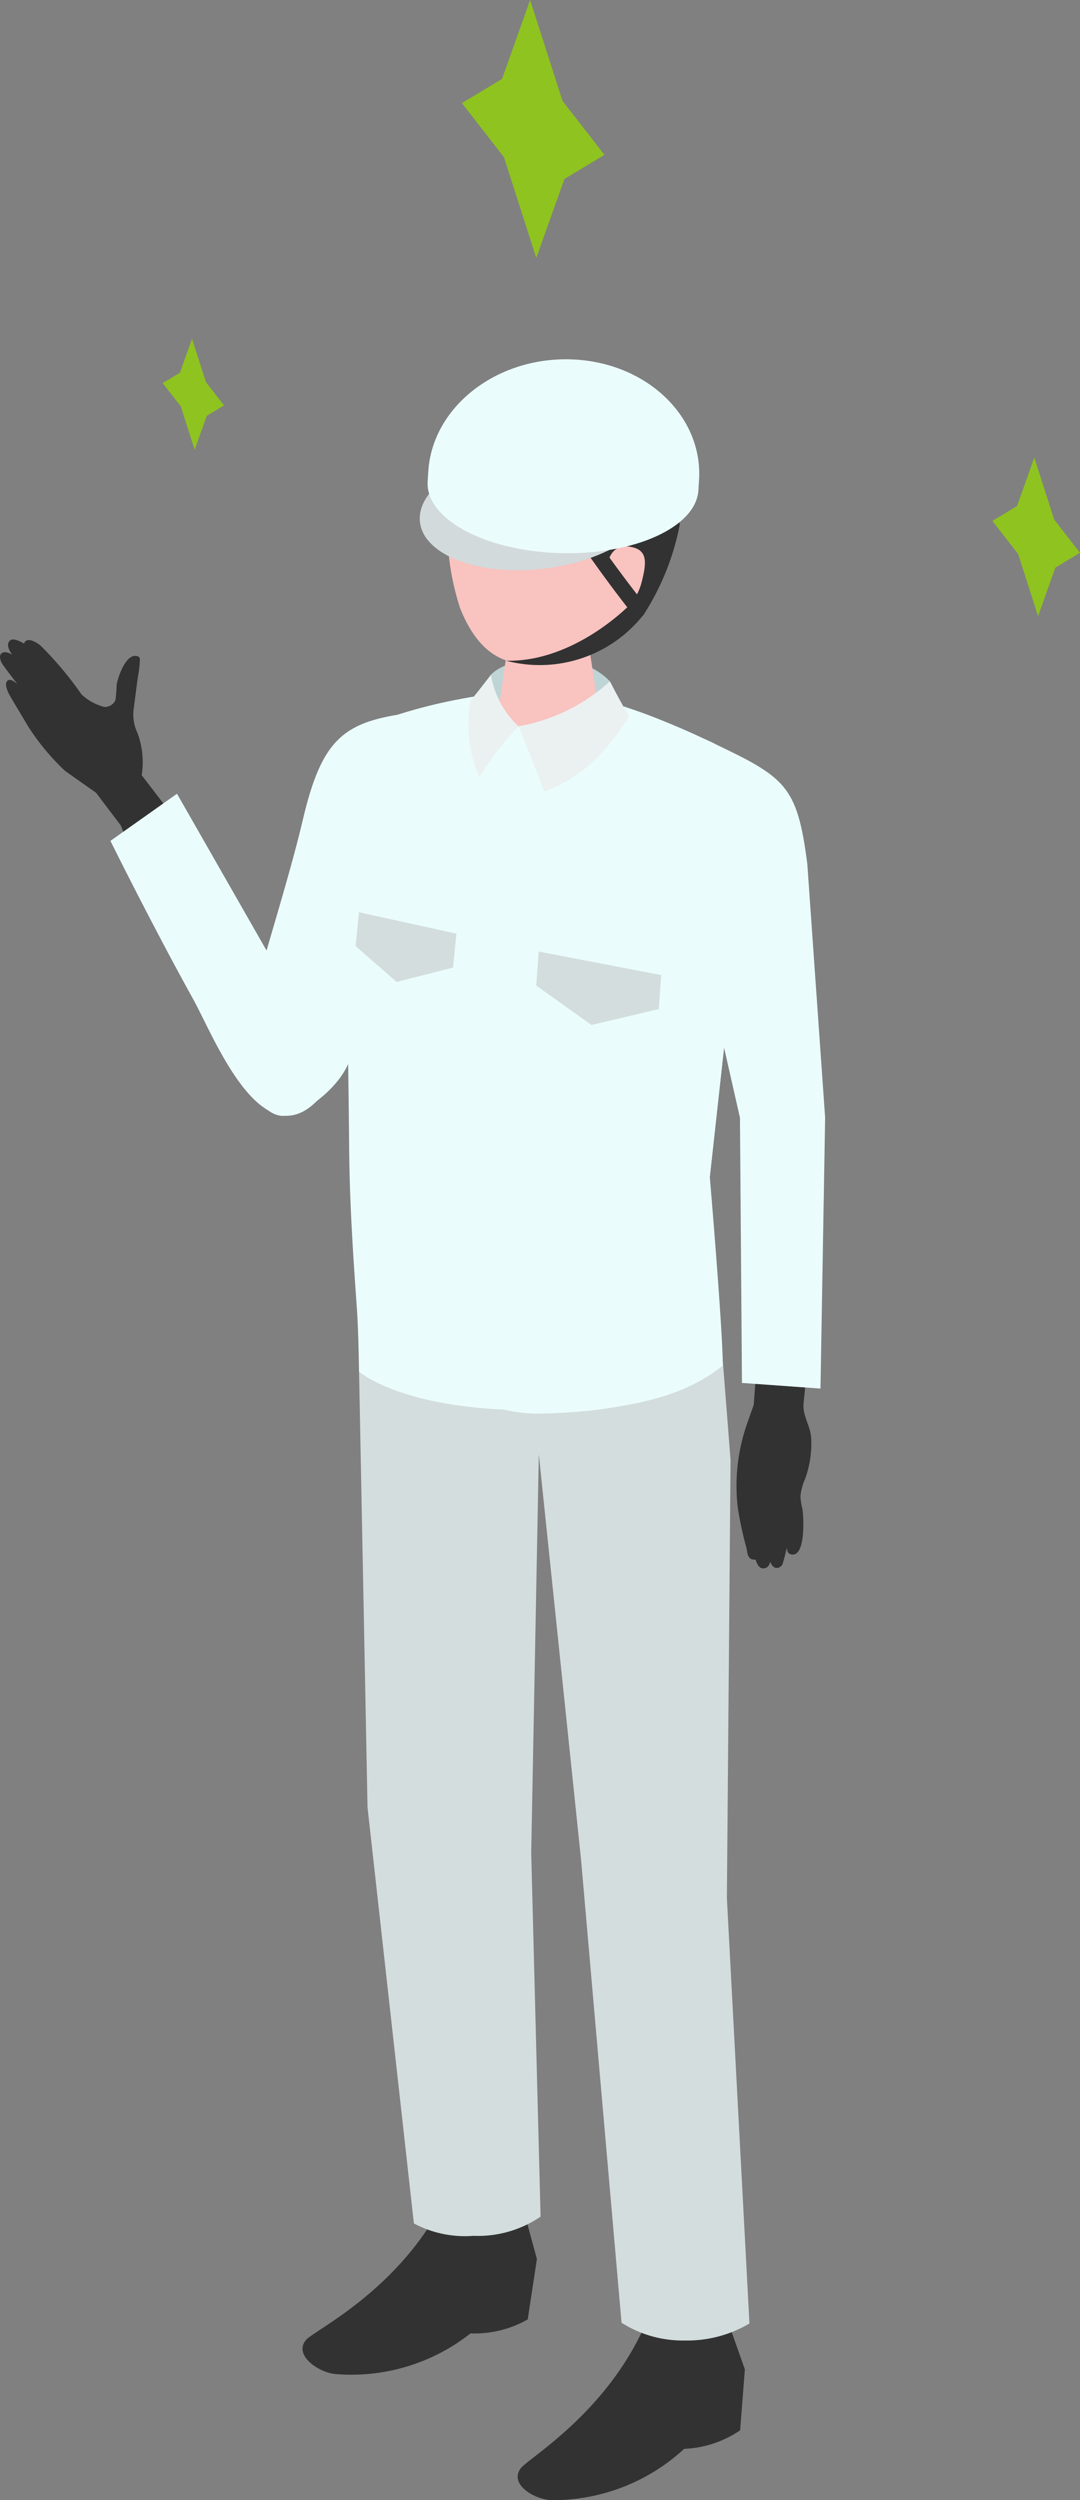 <svg xmlns="http://www.w3.org/2000/svg" width="80" height="185.135" viewBox="0 0 80 185.135"><rect x="0" y="0" width="80" height="185.135" fill="#808080" stroke="none"/><g transform="translate(40 92.568)"><g transform="translate(-40 -92.568)"><path d="M8.941,129.923l-1.826-2.408-2.3-1.624a17.28,17.28,0,0,1-2.736-3.3c-.685-1.156-1.207-2.011-1.364-2.3-.235-.431-.417-.957-.094-1.116.243-.12.679.309.679.309S.291,118.176.171,117.974s-.3-.62-.025-.808.766.125.766.125c-.413-.54-.371-.882-.156-1.066.271-.231,1.026.244,1.026.244s.13-.667,1.2.124a26.1,26.1,0,0,1,3.053,3.634,3.883,3.883,0,0,0,1.69.932.857.857,0,0,0,.827-.511,10.7,10.7,0,0,0,.088-1.152c.107-.554.7-2.391,1.564-2.083a.237.237,0,0,1,.123.084.292.292,0,0,1,.035.165,7.535,7.535,0,0,1-.126,1.145c-.123.789-.208,1.583-.317,2.374,0,.019-.006.038-.009.058a3.183,3.183,0,0,0,.267,1.833,6.175,6.175,0,0,1,.318,3.14l4.1,5.342-4.054,2.3Z" transform="translate(0 -68.811)" fill="#323232"/><path d="M20.07,147.68,25,144.19l8.026,14.046s6.579,4.212,2.448,8.587c-4.229,4.478-7.764-4.7-9.245-7.365C23.1,153.816,20.07,147.68,20.07,147.68Z" transform="translate(-11.889 -85.415)" fill="#ebfcfc"/><path d="M47.036,159.315c-2.123-.188-3.222-4.28-2.731-6.354.96-4.056,3.19-10.815,4.3-15.55,1.436-6.128,3.083-7.314,8.1-7.951,2.249,4.259-2.432,18.71-4.594,25.633C51.443,157.223,48.458,159.441,47.036,159.315Z" transform="translate(-26.177 -76.69)" fill="#ebfcfc"/><path d="M90.955,175,90,161.588l2.927-26.555a5.131,5.131,0,0,0-3.031-5.748c-5.74-2.6-12.46-5.826-23.306-1.568-1.485.583-2.041,2.374-2.553,3.882a15.929,15.929,0,0,0-.845,5.664s.119,3.291.119,3.292q.08,9.414.161,18.828c.034,3.978.232,7.9.515,11.87.124,1.745.035,4.441.035,4.441s3.264,2.909,12.935,2.858C87.494,178.5,90.955,175,90.955,175Z" transform="translate(-37.429 -74.431)" fill="#ebfcfc"/><path d="M135.116,249.432s-.492,1.346-.666,1.915a13.97,13.97,0,0,0-.54,5.472c.007.071.015.142.023.214a27.354,27.354,0,0,0,.65,3.021c.06.256.051.668.371.8.014.006.309.066.3.026,0,.013.152.589.472.647.256.046.512-.063.619-.492,0,0,.093.384.39.461a.465.465,0,0,0,.527-.323c.061-.143.316-1.187.316-1.187s-.018.4.212.483c1.216.46,1.025-2.849.929-3.347a4.467,4.467,0,0,1-.141-.942,4.247,4.247,0,0,1,.355-1.3,7.686,7.686,0,0,0,.441-2.947c-.044-.942-.617-1.622-.574-2.555l.372-3.622-3.766-.3Z" transform="translate(-79.284 -145.4)" fill="#323232"/><path d="M109.714,421.852l1.188,3.354-.351,4.514a7.961,7.961,0,0,1-4.146,1.372,14.343,14.343,0,0,1-9.725,3.8c-1.207.027-3.289-1.115-2.389-2.35.555-.762,6.39-4.09,9.3-10.81A29.013,29.013,0,0,1,109.714,421.852Z" transform="translate(-55.726 -249.759)" fill="#323232"/><path d="M71.4,401.039l.938,3.44-.681,4.472a7.915,7.915,0,0,1-4.235,1.035A14.249,14.249,0,0,1,57.452,413c-1.2-.071-3.2-1.376-2.209-2.535.609-.715,6.672-3.566,10.067-10.032A29.055,29.055,0,0,1,71.4,401.039Z" transform="translate(-32.567 -237.204)" fill="#323232"/><path d="M89.174,120.769c1.312-1.4,6.408-2.049,8.812.5a14.056,14.056,0,0,0,.428,2.051l-4.4,1.581-4.726-.668A25.307,25.307,0,0,1,89.174,120.769Z" transform="translate(-52.804 -70.81)" fill="#bfd4d5"/><path d="M93.97,112.1c1.9,0,2.9,1.066,2.9,1.99l.96,6.189c-.088,1.072-3.993-.092-6.153-.092s-1.754,1.163-1.667.092l.934-6.471C91.024,112.868,92.075,112.1,93.97,112.1Z" transform="translate(-53.27 -66.406)" fill="#f9c3c0"/><path d="M89.618,75.071c5.4.041,6.885,4.092,6.886,9.009,0,6.4-4.212,8.374-6.374,9-2.636.768-5.911,1.453-7.916-3.593a19.63,19.63,0,0,1-.489-10.239C82.3,77.49,84.222,75.03,89.618,75.071Z" transform="translate(-48.139 -44.47)" fill="#f9c3c0"/><path d="M84.582,77.536a21.723,21.723,0,0,0,1.8-1.681,10.506,10.506,0,0,1,3.4,4.457l.591-.524a8.008,8.008,0,0,1,.456,3.043l.538-.228c-.291.123,1.525,1.4,1.668,1.526a3.494,3.494,0,0,1,1.117,2.5,10.639,10.639,0,0,0,1.686-1.91,6.808,6.808,0,0,0,1.1-2.285c.344-1.208.384-2.476.626-3.693a6,6,0,0,0-.512-3.444,5.561,5.561,0,0,0-1.129-1.6c-.437-.433-1.4-.752-1.727-1.2,0,0-3.3-4.561-11.11-.718a5.786,5.786,0,0,0-2.264,1.635,7.252,7.252,0,0,0-.833,2.574c-.238,1.3-.8,3.352.287,4.363a1.318,1.318,0,0,1,.366-.653,6,6,0,0,1,.7-.555,9,9,0,0,0,1.187-.823l-.912.911c.273.156.612-.007.879-.174A19.023,19.023,0,0,0,84.582,77.536Z" transform="translate(-47.171 -41.608)" fill="#323232"/><path d="M109.99,100.854s.093-1.827,1.664-1.588c1.341.2,1.309,1.074.921,2.6s-1.32,2.248-2.262,2.205S109.99,100.854,109.99,100.854Z" transform="translate(-65.037 -58.79)" fill="#f9c3c0"/><path d="M92.494,286.71l.272-32.441-.589-7.536s-3.508,3.2-14,3.548c-8.626.285-12.935-2.858-12.935-2.858L65.876,280l3.433,30.8a8.052,8.052,0,0,0,4.421.918,8.226,8.226,0,0,0,4.964-1.421L78,283.354l.563-29.508,3.128,30.008,3,34.3a8.483,8.483,0,0,0,4.686,1.315,9.055,9.055,0,0,0,4.788-1.26Z" transform="translate(-38.651 -146.159)" fill="#d3dddd"/><path d="M75.235,179.007,74.3,154.774a47.491,47.491,0,0,1-2.512-27.383c.034-.172.071-.338.112-.51.011-.08.017-.163.022-.247l-.182.035a38.373,38.373,0,0,0-6.337,1.63c-1.485.583-1.44,2.391-1.953,3.9a16.2,16.2,0,0,0-.934,5.7s.131,3.316.131,3.316c.053,6.276.194,12.593.247,18.869.034,3.978.288,7.832.57,11.8.124,1.745.159,4.693.159,4.693s2.959,2.632,11.576,2.843Z" transform="translate(-37.03 -75.015)" fill="#ebfcfc"/><path d="M126.02,134.792c5.517,2.622,6.392,3.164,7.143,9.028l1.321,18.794-.345,20.055-5.815-.418-.149-19.632-2.794-12.324C121.584,138.423,126.02,134.792,126.02,134.792Z" transform="translate(-73.363 -79.848)" fill="#ebfcfc"/><path d="M104.893,130.86a54.414,54.414,0,0,0-6.143-2.493l-.019-.059-.021.047S95.047,146.2,88.5,154.274c.117,7.6,1.257,26.116,1.257,26.116a12.168,12.168,0,0,0,2.2.292,40.051,40.051,0,0,0,4.96-.318c2.951-.444,6.237-.994,9.035-3.23,0-.134,0-.324,0-.552l0,0,0,0c-.064-2.624-.735-10.913-.932-13.174l-.018-.244.21-1.9,1.015-9.214,1.7-15.436A5.131,5.131,0,0,0,104.893,130.86Z" transform="translate(-52.423 -76.006)" fill="#ebfcfc"/><path d="M88.861,126.385a6.649,6.649,0,0,1-2.04-3.823s-.96,1.258-1.5,1.907a9.6,9.6,0,0,0,.641,5.7,21.326,21.326,0,0,1,2.9-3.784" transform="translate(-50.452 -72.603)" fill="#ebf1f1"/><path d="M89.448,19.1l2.087-5.848L94.5,11.468l-3.108-4L88.993,0,86.914,5.842,83.941,7.635l3.11,4Z" transform="translate(-49.725)" fill="#8fc31f"/><path d="M183.719,94.866,185,91.27l1.823-1.1-1.911-2.458L183.44,83.12l-1.278,3.592-1.828,1.1,1.912,2.459Z" transform="translate(-106.826 -49.239)" fill="#8fc31f"/><path d="M31.927,69.759l.9-2.517,1.276-.769-1.337-1.72-1.032-3.214-.895,2.514-1.279.771L30.9,66.545Z" transform="translate(-17.509 -36.454)" fill="#8fc31f"/><path d="M94.229,127.1s1.026,2.528,1.924,4.849c2.5-1.026,4.205-2.33,6.273-5.593-.6-.948-1.425-2.584-1.425-2.584A13.439,13.439,0,0,1,94.229,127.1Z" transform="translate(-55.819 -73.323)" fill="#ebf1f1"/><path d="M106.523,177.123l-4.985,1.176-4.092-2.919.183-2.517,9.077,1.743Z" transform="translate(-57.725 -102.401)" fill="#d3dddd"/><g transform="translate(26.341 67.549)"><path d="M72.088,167.3l-.249,2.511-4.18,1.066-3.038-2.651.249-2.511Z" transform="translate(-64.62 -165.714)" fill="#d3dddd"/></g><g transform="translate(30.583 26.601)"><g transform="translate(12.248 11.547)"><path d="M109.394,101.119a.492.492,0,0,0,.163.022.5.5,0,0,0,.409-.252,18.991,18.991,0,0,0,2.614-6.506.7.7,0,0,0-.452-.779.533.533,0,0,0-.641.491,17.6,17.6,0,0,1-2.056,5.359c-1.863-2.393-3.358-4.6-3.373-4.627a.51.51,0,0,0-.781-.135.72.72,0,0,0-.076.911c.018.027,1.8,2.665,3.912,5.318A.582.582,0,0,0,109.394,101.119Z" transform="translate(-105.075 -93.588)" fill="#323232"/></g><g transform="translate(0)"><ellipse cx="8.704" cy="4.489" rx="8.704" ry="4.489" transform="translate(0 7.611) rotate(-6.727)" fill="#d2dadc"/><path d="M77.706,74.3c-.178,2.749,4.168,5.127,9.705,5.312s10.171-1.894,10.349-4.643l.048-.747c.307-4.76-3.933-8.768-9.471-8.953S78.062,68.79,77.754,73.55Z" transform="translate(-76.611 -65.259)" fill="#ebfcfc"/></g><path d="M101.2,109.692s-4.113,4.33-9.234,4.212a9.789,9.789,0,0,0,10.235-3.476Z" transform="translate(-85.06 -91.58)" fill="#323232"/></g></g></g></svg>
